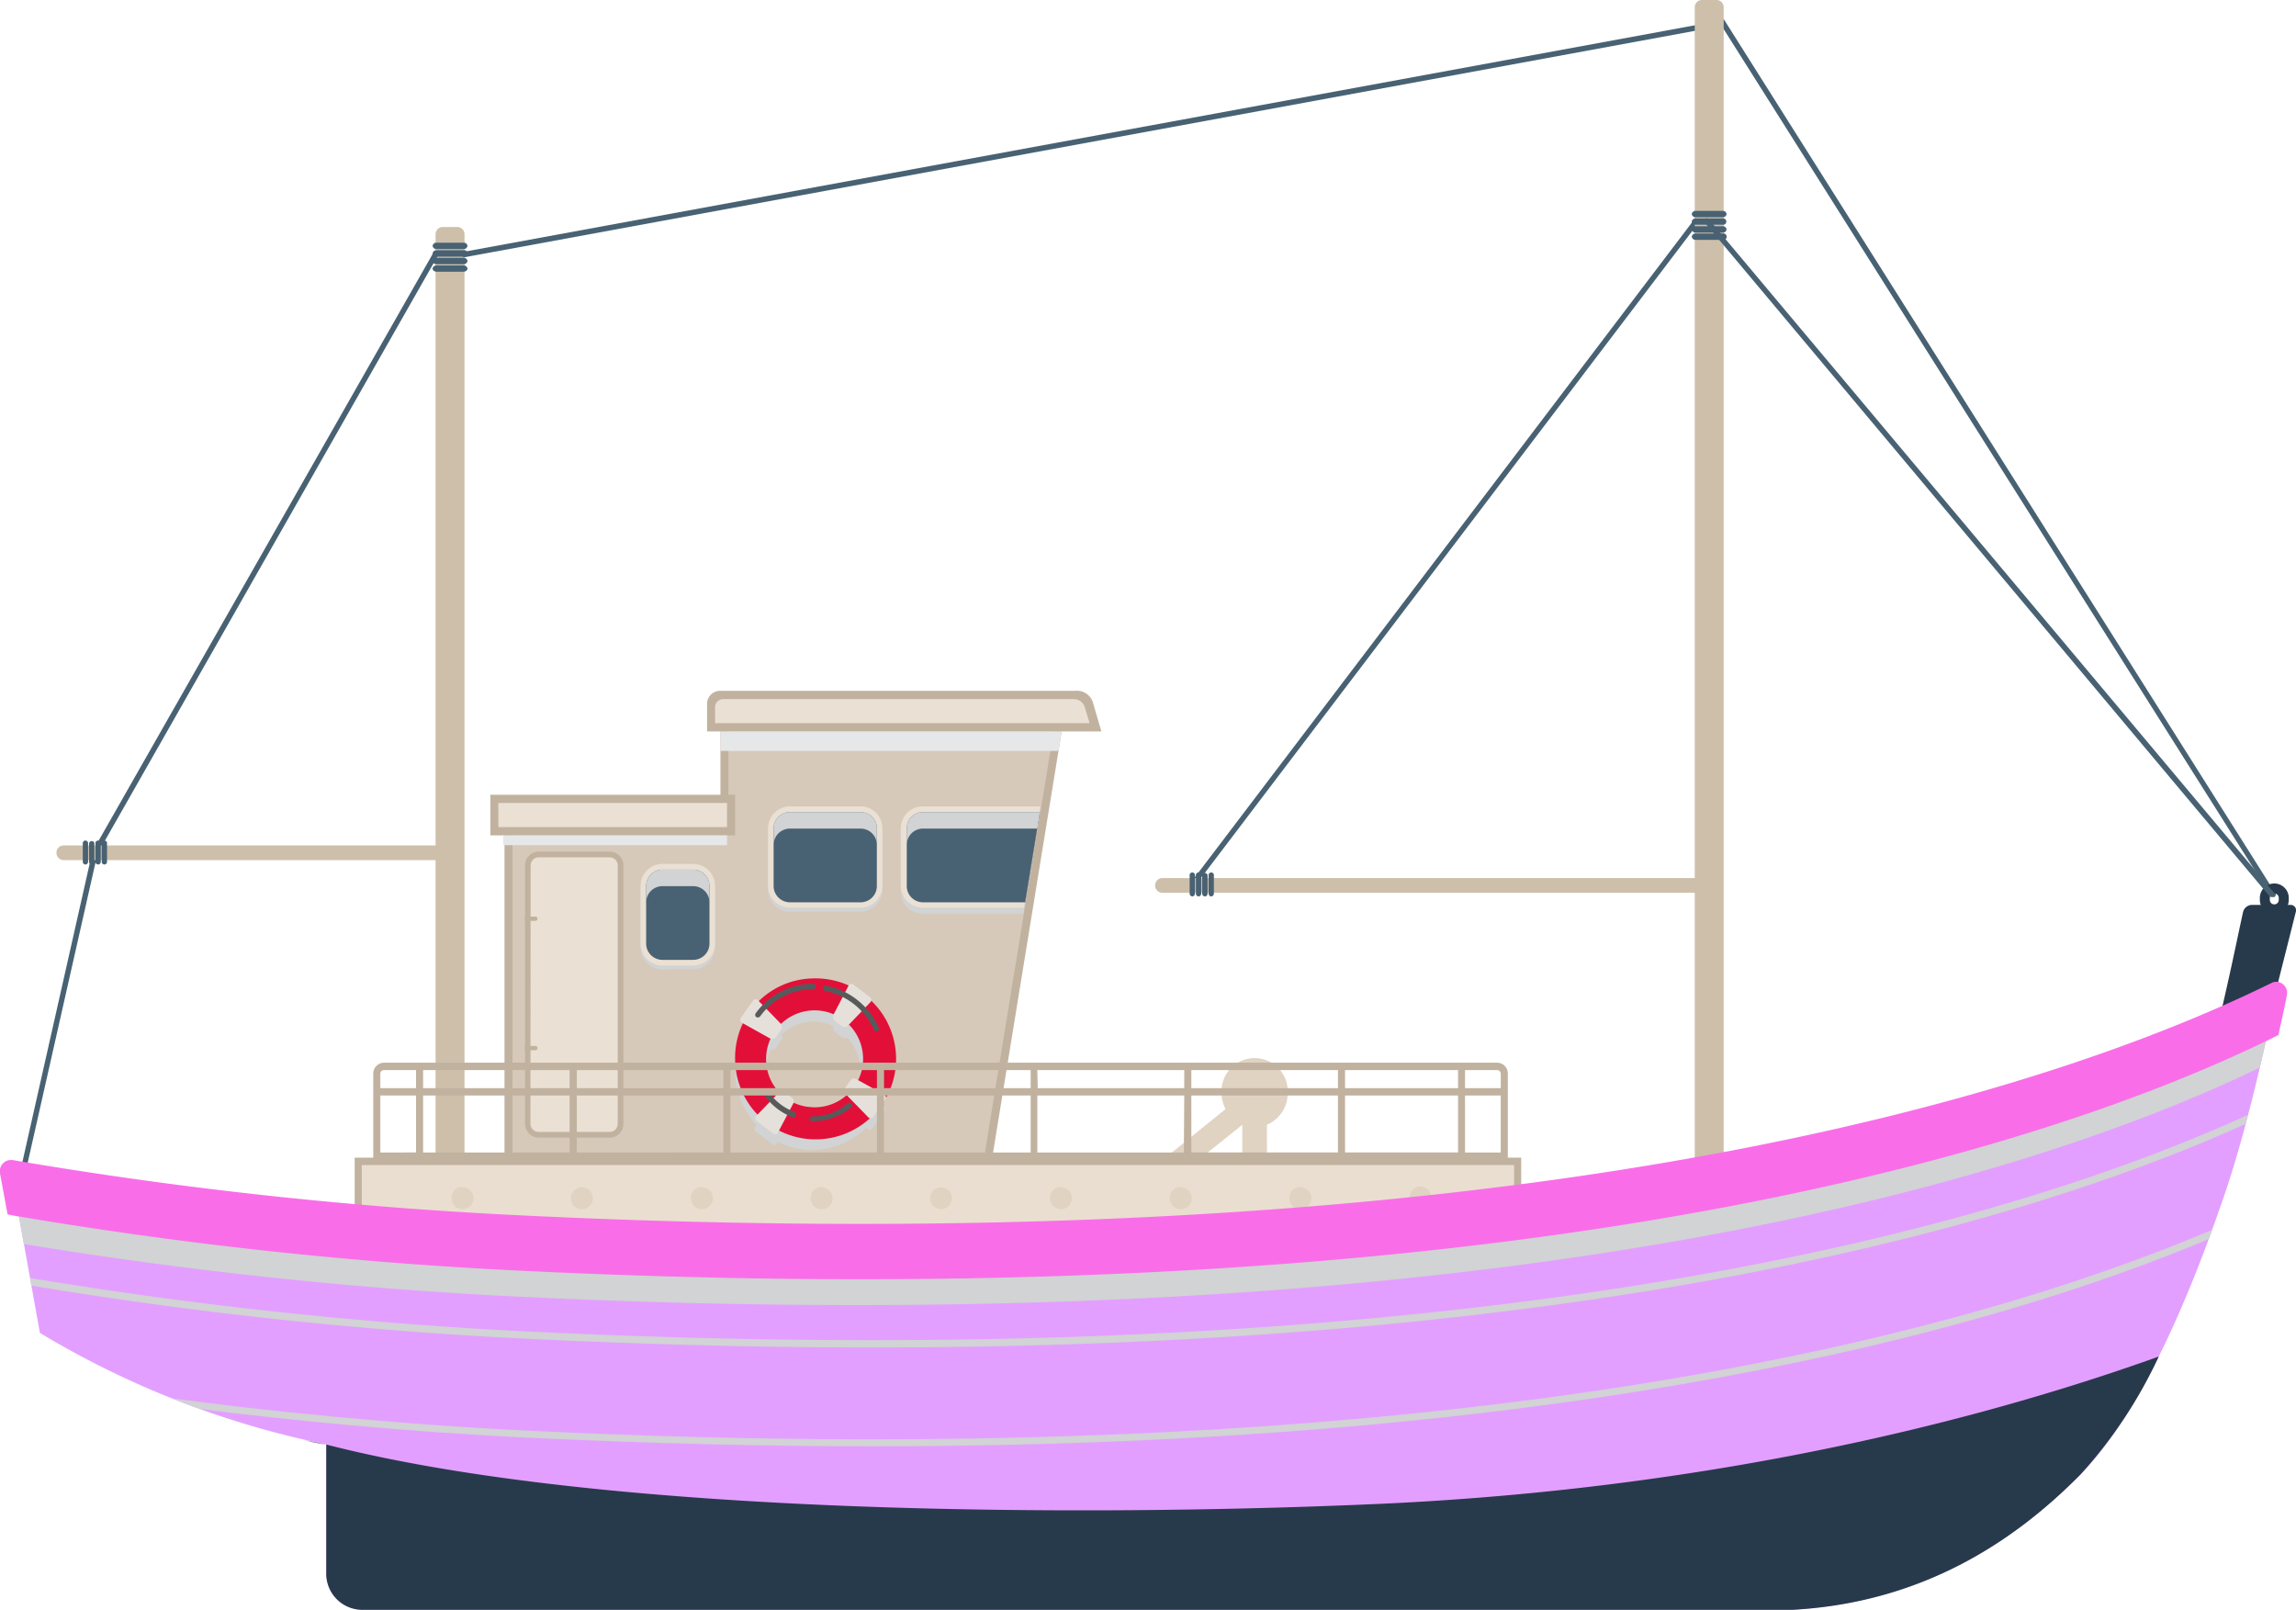 <svg xmlns="http://www.w3.org/2000/svg" viewBox="0 0 230.19 161.42"><defs><style>.cls-1{isolation:isolate;}.cls-2{fill:#c1b29f;}.cls-3{fill:#d6c9b9;}.cls-4{fill:#eae0d3;}.cls-16,.cls-5{fill:#d1d3d4;}.cls-10,.cls-15,.cls-5,.cls-7{mix-blend-mode:multiply;}.cls-6{fill:#486273;}.cls-7{fill:#e6e7e8;}.cls-8{fill:#cebfaa;}.cls-10,.cls-9{fill:#e0d3c2;}.cls-11{fill:#eaded0;}.cls-12{fill:none;stroke:#273a4b;stroke-miterlimit:10;}.cls-13{fill:#273a4b;}.cls-14{fill:#e39fff;}.cls-17{fill:#f96ee8;}.cls-18{fill:#e21039;}.cls-19{fill:#e5e1da;}.cls-20{fill:#58595b;mix-blend-mode:screen;}</style></defs><g class="cls-1"><g id="Layer_2" data-name="Layer 2"><g id="Layer_1-2" data-name="Layer 1"><polygon class="cls-2" points="99.36 116.79 106.71 71.67 72.23 71.67 72.23 82.16 50.58 82.16 50.58 116.79 99.36 116.79"/><polygon class="cls-3" points="73.03 82.99 73.03 72.5 105.76 72.5 98.68 115.96 75.83 115.96 73.03 115.96 51.38 115.96 51.38 82.99 73.03 82.99"/><path class="cls-2" d="M107.79,69.26H72.23a1.3,1.3,0,0,0-1.34,1.34v2.73h39.53l-.84-2.88A1.67,1.67,0,0,0,107.79,69.26Z"/><path class="cls-4" d="M108.75,70.88l.49,1.62H71.69V70.91a.81.81,0,0,1,.8-.82h35.22A1.15,1.15,0,0,1,108.75,70.88Z"/><rect class="cls-2" x="49.16" y="79.68" width="24.54" height="4.07"/><rect class="cls-4" x="49.96" y="80.5" width="22.93" height="2.42"/><path class="cls-2" d="M61.13,114.06a1.39,1.39,0,0,0,1.37-1.41V86.78a1.38,1.38,0,0,0-1.37-1.4H54a1.38,1.38,0,0,0-1.36,1.4v25.87A1.39,1.39,0,0,0,54,114.06Z"/><path class="cls-4" d="M53.18,112.65a.82.82,0,0,0,.8.83h7.15a.81.81,0,0,0,.8-.83V86.78a.81.81,0,0,0-.8-.83H54a.82.82,0,0,0-.8.83Z"/><path class="cls-5" d="M86.31,91.4a2.2,2.2,0,0,0,2.16-2.24V83.44a2.2,2.2,0,0,0-2.16-2.24H79.16A2.2,2.2,0,0,0,77,83.44v5.72a2.2,2.2,0,0,0,2.16,2.24Z"/><path class="cls-4" d="M86.31,91a2.21,2.21,0,0,0,2.16-2.24V83.07a2.2,2.2,0,0,0-2.16-2.23H79.16A2.2,2.2,0,0,0,77,83.07V88.8A2.21,2.21,0,0,0,79.16,91Z"/><path class="cls-6" d="M87.91,83.07V88.8a1.63,1.63,0,0,1-1.6,1.66H79.16a1.64,1.64,0,0,1-1.6-1.66V83.07a1.63,1.63,0,0,1,1.6-1.65h7.15A1.62,1.62,0,0,1,87.91,83.07Z"/><path class="cls-5" d="M79.16,81.42h7.15a1.62,1.62,0,0,1,1.6,1.65v1.66a1.63,1.63,0,0,0-1.6-1.66H79.16a1.64,1.64,0,0,0-1.6,1.66V83.07A1.63,1.63,0,0,1,79.16,81.42Z"/><path class="cls-5" d="M69.52,97.17a2.21,2.21,0,0,0,2.17-2.24V89.21A2.2,2.2,0,0,0,69.52,87H66.39a2.2,2.2,0,0,0-2.17,2.24v5.72a2.21,2.21,0,0,0,2.17,2.24Z"/><path class="cls-4" d="M69.52,96.8a2.2,2.2,0,0,0,2.17-2.23V88.84a2.2,2.2,0,0,0-2.17-2.23H66.39a2.2,2.2,0,0,0-2.17,2.23v5.73a2.2,2.2,0,0,0,2.17,2.23Z"/><path class="cls-6" d="M71.13,88.84v5.73a1.64,1.64,0,0,1-1.61,1.66H66.39a1.64,1.64,0,0,1-1.61-1.66V88.84a1.63,1.63,0,0,1,1.61-1.65h3.13A1.63,1.63,0,0,1,71.13,88.84Z"/><path class="cls-5" d="M66.39,87.19h3.13a1.63,1.63,0,0,1,1.61,1.65V90.5a1.64,1.64,0,0,0-1.61-1.66H66.39a1.64,1.64,0,0,0-1.61,1.66V88.84A1.63,1.63,0,0,1,66.39,87.19Z"/><path class="cls-6" d="M90.91,83.07V88.8a1.63,1.63,0,0,0,1.6,1.66h10.27l1.47-9H92.51A1.62,1.62,0,0,0,90.91,83.07Z"/><path class="cls-5" d="M92.48,81.42h11.77l-1.66,10.19H92.48a2.21,2.21,0,0,1-2.17-2.24V83.65A2.2,2.2,0,0,1,92.48,81.42Z"/><path class="cls-4" d="M92.48,80.84h11.74l.09,0L102.65,91H92.48a2.21,2.21,0,0,1-2.17-2.24V83.07A2.2,2.2,0,0,1,92.48,80.84Z"/><path class="cls-6" d="M92.51,81.42h11.74l-.38,2.35-1.09,6.69H92.51a1.63,1.63,0,0,1-1.6-1.66V83.07A1.62,1.62,0,0,1,92.51,81.42Z"/><path class="cls-5" d="M92.51,81.42h11.74L104,83.07H92.51a1.63,1.63,0,0,0-1.6,1.66V83.07A1.62,1.62,0,0,1,92.51,81.42Z"/><path class="cls-2" d="M53.68,92.32H52.62v-.43h1.06a.21.21,0,0,1,.21.21A.21.21,0,0,1,53.68,92.32Z"/><path class="cls-2" d="M52.62,104.86h1.06a.21.21,0,0,1,.21.21.21.21,0,0,1-.21.22H52.62Z"/><polygon class="cls-7" points="106.12 75.28 72.23 75.28 72.23 73.33 106.44 73.33 106.44 73.33 106.12 75.28"/><rect class="cls-7" x="50.45" y="83.75" width="22.44" height="0.98"/><path class="cls-5" d="M75.89,112.86a8.19,8.19,0,0,1-2.19-5.59,8.35,8.35,0,0,1,.81-3.57l-.14-.07a.33.33,0,0,1-.11-.49l1.25-1.75a.3.3,0,0,1,.48,0l.11.11A7.58,7.58,0,0,1,85,100L85,99.9a.32.32,0,0,1,.48-.12l1.7,1.29a.32.32,0,0,1,0,.49l-.1.12a8.26,8.26,0,0,1,1.37,9.16l.14.07a.33.33,0,0,1,.11.49l-1.24,1.76a.32.32,0,0,1-.49,0l-.1-.12a7.67,7.67,0,0,1-5.42,2.26,7.46,7.46,0,0,1-3.46-.84l-.07.15a.31.31,0,0,1-.47.11l-1.7-1.28a.33.33,0,0,1,0-.5Zm5.63-.73a4.59,4.59,0,0,0,3.21-1.33.45.45,0,0,1,0-.55l.53-.75a.45.45,0,0,1,.52-.14,5,5,0,0,0,.47-2.09A4.87,4.87,0,0,0,84.94,104a.47.47,0,0,1-.54,0l-.73-.56a.47.47,0,0,1-.13-.53,4.56,4.56,0,0,0-2-.49,4.61,4.61,0,0,0-3.22,1.33.45.45,0,0,1,0,.55l-.53.75a.44.44,0,0,1-.51.14,4.87,4.87,0,0,0,.81,5.41.42.42,0,0,1,.53,0l.73.55a.48.48,0,0,1,.13.53A4.64,4.64,0,0,0,81.52,112.13Z"/><path class="cls-8" d="M43.67,123.58a.72.72,0,0,0,.71.73h1.48a.72.72,0,0,0,.71-.73V23.49a.72.72,0,0,0-.71-.73H44.38a.72.72,0,0,0-.71.73Z"/><path class="cls-9" d="M118.8,117.38h-3.58l7.65-6.19a3.49,3.49,0,0,1-.4-1.61,3.32,3.32,0,1,1,6.63,0,3.43,3.43,0,0,1-2.08,3.18v4.62h-2.47v-4.62h0Z"/><path class="cls-10" d="M124.13,109.46a1.66,1.66,0,1,0,1.66-1.71A1.68,1.68,0,0,0,124.13,109.46Z"/><path class="cls-6" d="M227.9,89.93a.28.28,0,0,0,.12,0,.28.28,0,0,0,.11-.37L172.87,2a.27.27,0,0,0-.36-.11.29.29,0,0,0-.11.38l55.26,87.52A.26.26,0,0,0,227.9,89.93Z"/><path class="cls-6" d="M46.57,25.79h0L170,3.08a.27.27,0,0,0,.21-.32.26.26,0,0,0-.31-.22L46.52,25.24a.27.27,0,0,0-.21.32A.26.26,0,0,0,46.57,25.79Z"/><path class="cls-6" d="M119.53,89a.28.28,0,0,0,.21-.1l52.81-69.55a.27.27,0,1,0-.42-.34L119.32,88.57a.27.27,0,0,0,.05.38A.25.25,0,0,0,119.53,89Z"/><path class="cls-6" d="M9.52,85.77a.28.28,0,0,0,.23-.14l34.15-60a.27.27,0,0,0-.1-.37.25.25,0,0,0-.36.09l-34.16,60a.29.29,0,0,0,.1.38A.23.23,0,0,0,9.52,85.77Z"/><path class="cls-6" d="M2.43,117.17a.27.27,0,0,0,.26-.22L9.78,85.56a.28.28,0,0,0-.2-.33.27.27,0,0,0-.33.2l-7.08,31.4a.28.28,0,0,0,.2.33Z"/><rect class="cls-2" x="35.56" y="116.06" width="116.95" height="8.44"/><rect class="cls-11" x="36.27" y="116.8" width="115.53" height="7.17"/><path class="cls-12" d="M227.07,90.12a.95.95,0,1,0,1.89,0,.95.95,0,1,0-1.89,0Z"/><path class="cls-8" d="M5.66,85.49a.73.73,0,0,0,.71.74h38a.73.73,0,0,0,.71-.74h0a.72.72,0,0,0-.71-.73h-38a.72.72,0,0,0-.71.73Z"/><path class="cls-8" d="M115.81,88.77a.72.72,0,0,0,.71.73h55.11a.72.72,0,0,0,.71-.73h0a.72.72,0,0,0-.71-.74H116.52a.73.73,0,0,0-.71.74Z"/><path class="cls-8" d="M169.91,121.37a.72.72,0,0,0,.71.74h1.48a.73.73,0,0,0,.71-.74V.73A.72.72,0,0,0,172.1,0h-1.48a.72.72,0,0,0-.71.73Z"/><path class="cls-6" d="M121.43,89.87a.28.28,0,0,0,.27-.28v-1.8a.27.27,0,1,0-.53,0v1.8A.28.28,0,0,0,121.43,89.87Z"/><path class="cls-6" d="M120.8,89.87a.28.28,0,0,0,.27-.28v-1.8a.27.27,0,0,0-.54,0v1.8A.28.28,0,0,0,120.8,89.87Z"/><path class="cls-6" d="M120.17,89.87a.28.28,0,0,0,.26-.28v-1.8a.27.27,0,1,0-.53,0v1.8A.28.28,0,0,0,120.17,89.87Z"/><path class="cls-6" d="M119.53,89.87a.28.28,0,0,0,.27-.28v-1.8a.27.27,0,1,0-.53,0v1.8A.28.28,0,0,0,119.53,89.87Z"/><path class="cls-6" d="M169.61,23.73a.38.38,0,0,0,.41.32h2.68a.33.33,0,1,0,0-.64H170A.38.38,0,0,0,169.61,23.73Z"/><path class="cls-6" d="M169.61,23a.38.38,0,0,0,.41.32h2.68a.37.37,0,0,0,.4-.32.37.37,0,0,0-.4-.32H170A.38.38,0,0,0,169.61,23Z"/><path class="cls-6" d="M169.61,22.22c0,.17.19.31.41.31h2.68a.32.32,0,1,0,0-.63H170A.38.38,0,0,0,169.61,22.22Z"/><path class="cls-6" d="M169.61,21.46a.38.38,0,0,0,.41.32h2.68a.37.37,0,0,0,.4-.32.37.37,0,0,0-.4-.32H170A.38.38,0,0,0,169.61,21.46Z"/><path class="cls-6" d="M43.37,26.93c0,.17.19.31.41.31h2.68c.22,0,.41-.14.41-.31a.38.38,0,0,0-.41-.32H43.78A.38.38,0,0,0,43.37,26.93Z"/><path class="cls-6" d="M43.37,26.17a.38.38,0,0,0,.41.32h2.68a.38.38,0,0,0,.41-.32.38.38,0,0,0-.41-.32H43.78A.38.38,0,0,0,43.37,26.17Z"/><path class="cls-6" d="M43.37,25.41a.38.38,0,0,0,.41.32h2.68a.33.33,0,1,0,0-.64H43.78A.38.38,0,0,0,43.37,25.41Z"/><path class="cls-6" d="M43.37,24.65a.38.38,0,0,0,.41.32h2.68a.38.38,0,0,0,.41-.32.38.38,0,0,0-.41-.32H43.78A.38.38,0,0,0,43.37,24.65Z"/><path class="cls-6" d="M10.47,86.67a.27.27,0,0,0,.26-.28v-1.8a.27.27,0,1,0-.53,0v1.8A.27.27,0,0,0,10.47,86.67Z"/><path class="cls-6" d="M9.83,86.67a.27.27,0,0,0,.27-.28v-1.8a.27.27,0,1,0-.53,0v1.8A.27.27,0,0,0,9.83,86.67Z"/><path class="cls-6" d="M9.2,86.67a.26.26,0,0,0,.26-.28v-1.8a.26.26,0,0,0-.26-.27.27.27,0,0,0-.27.27v1.8A.27.27,0,0,0,9.2,86.67Z"/><path class="cls-6" d="M8.56,86.67a.27.27,0,0,0,.27-.28v-1.8a.27.27,0,1,0-.53,0v1.8A.27.27,0,0,0,8.56,86.67Z"/><path class="cls-6" d="M227.75,89.93a.28.28,0,0,0,.22-.44L171.34,22a.26.26,0,0,0-.37-.06.27.27,0,0,0-.06.38l56.62,67.53A.27.27,0,0,0,227.75,89.93Z"/><path class="cls-10" d="M141.34,120.13a1.07,1.07,0,1,0,2.13,0,1.07,1.07,0,1,0-2.13,0Zm-11-1.1a1.1,1.1,0,1,1-1.07,1.1A1.08,1.08,0,0,1,130.38,119Zm-12,0a1.1,1.1,0,1,1-1.06,1.1A1.08,1.08,0,0,1,118.35,119Zm-12,0a1.1,1.1,0,1,1-1.07,1.1A1.08,1.08,0,0,1,106.33,119Zm-12,0a1.1,1.1,0,0,1,0,2.2,1.1,1.1,0,0,1,0-2.2Zm-12,0a1.1,1.1,0,1,1-1.07,1.1A1.08,1.08,0,0,1,82.27,119Zm-12,0a1.1,1.1,0,1,1-1.06,1.1A1.08,1.08,0,0,1,70.24,119Zm-12,0a1.1,1.1,0,0,1,0,2.2,1.1,1.1,0,0,1,0-2.2Zm-12,0a1.1,1.1,0,1,1-1.07,1.1A1.08,1.08,0,0,1,46.19,119Z"/><path class="cls-13" d="M229.64,90.72h-3.89a.94.94,0,0,0-.87.72c-.63,2.86-1.58,7.66-2.91,12.91l3.25,6.72,4.95-19.64A.54.54,0,0,0,229.64,90.72Z"/><path class="cls-14" d="M222.6,121c-2.53,7.23-7.48,20.19-14,26.8s-15.7,12.84-28.85,13.58H36.27a3.62,3.62,0,0,1-3.56-3.67v-12.9A90.68,90.68,0,0,1,4,133.63L1.09,117.42A420.3,420.3,0,0,0,52.51,123c103.65,5,155.66-13.55,175.72-23.43C226,110,224.41,115.88,222.6,121Z"/><g class="cls-15"><path class="cls-16" d="M17.27,140.2c9.2,1.21,21.85,2.57,36.06,3.25,91.86,4.43,143.23-9.45,168.47-20.16l-.35.93C199.3,133.51,157.65,145,87.36,145q-16,0-34.07-.85c-12.74-.61-24.23-1.77-33.12-2.87C19.24,141,18.27,140.6,17.27,140.2Z"/><path class="cls-16" d="M225.38,111.77l-.24.91c-21.07,9.51-63.38,22.41-137.78,22.41q-16,0-34.07-.85a432.49,432.49,0,0,1-50.15-5.35L3,128.12a433.19,433.19,0,0,0,50.33,5.39C149.77,138.16,201.58,122.63,225.38,111.77Z"/></g><path class="cls-13" d="M32.71,144.85s-.82-.14-2.27-.47C31.18,144.5,31.94,144.65,32.71,144.85Z"/><path class="cls-13" d="M216.43,136a46.92,46.92,0,0,1-7.83,11.81c-6.52,6.6-15.7,12.84-28.85,13.58H36.27a3.62,3.62,0,0,1-3.56-3.67v-12.9C60.6,152,109,152.08,138.27,150.77,164.83,149.58,192.09,144.71,216.43,136Z"/><path class="cls-5" d="M1.36,119a429.44,429.44,0,0,0,50.73,5.46c11.52.56,22.87.84,33.73.84,80.4,0,123.15-15.14,141.47-24.16a1,1,0,0,1,.47-.11.8.8,0,0,1,.15,0c-.48,2.18-.93,4.16-1.35,6-18.72,9.06-61.39,23.81-140.74,23.81-10.86,0-22.21-.28-33.73-.84a435.26,435.26,0,0,1-49.7-5.28Z"/><path class="cls-17" d="M228.42,103.77l-.65.32c-18.33,9-61.07,24.16-141.48,24.16-10.85,0-22.2-.28-33.73-.84a423.74,423.74,0,0,1-51.28-5.56l-.52-.1L0,117.63a1.15,1.15,0,0,1,.3-1,1.07,1.07,0,0,1,.77-.33l.19,0a423.74,423.74,0,0,0,51.28,5.56c11.53.56,22.88.84,33.73.84,80.41,0,123.15-15.14,141.48-24.16a.92.92,0,0,1,.46-.11,1.09,1.09,0,0,1,.68.24,1.15,1.15,0,0,1,.38,1.13C229,101.21,228.7,102.53,228.42,103.77Z"/><path class="cls-18" d="M81.52,98.09a8.07,8.07,0,1,1-7.82,8.07A7.94,7.94,0,0,1,81.52,98.09Zm0,12.92a4.86,4.86,0,1,0-4.71-4.85A4.78,4.78,0,0,0,81.52,111Z"/><path class="cls-19" d="M83.55,101.75a.47.47,0,0,0,.12.57l.73.55a.44.44,0,0,0,.57,0l2.28-2.38a.33.33,0,0,0,0-.5l-1.7-1.28a.31.31,0,0,0-.48.11Zm5.11,8a.33.33,0,0,1,.11.49L87.53,112a.31.31,0,0,1-.49,0l-2.3-2.36a.48.48,0,0,1,0-.58l.53-.76a.44.44,0,0,1,.55-.13ZM78,113.53a.31.31,0,0,1-.47.12l-1.7-1.29a.33.33,0,0,1,0-.5l2.29-2.37a.44.44,0,0,1,.56,0l.73.56a.48.48,0,0,1,.13.56Zm-3.62-11a.32.32,0,0,1-.11-.48l1.25-1.76a.31.31,0,0,1,.48,0l2.3,2.36a.45.45,0,0,1,0,.58l-.53.76a.44.44,0,0,1-.55.13Z"/><path class="cls-20" d="M76,102a.29.29,0,0,0,.21-.11,6.6,6.6,0,0,1,5.34-2.72.28.28,0,0,0,0-.55,7.13,7.13,0,0,0-5.76,2.93.29.29,0,0,0,0,.39A.27.27,0,0,0,76,102Z"/><path class="cls-20" d="M87.86,103.38a.23.23,0,0,0,.11,0,.28.28,0,0,0,.13-.36,7.33,7.33,0,0,0-5.27-4.21.28.28,0,0,0-.31.22.28.28,0,0,0,.22.32,6.77,6.77,0,0,1,4.88,3.9A.26.26,0,0,0,87.86,103.38Z"/><path class="cls-20" d="M81.52,112.4A5.92,5.92,0,0,0,85.36,111a.28.28,0,0,0,0-.38.26.26,0,0,0-.38,0,5.4,5.4,0,0,1-3.5,1.3.27.27,0,0,0,0,.54Z"/><path class="cls-20" d="M79.53,112a.26.26,0,0,0,.25-.17.29.29,0,0,0-.15-.36,5.55,5.55,0,0,1-2.69-2.17.26.26,0,0,0-.37-.07.28.28,0,0,0-.07.38A6.12,6.12,0,0,0,79.44,112Z"/><path class="cls-2" d="M38.49,106.54H150.11a1.08,1.08,0,0,1,1.06,1.11v8.63H37.42v-8.63A1.09,1.09,0,0,1,38.49,106.54Zm-.36,1.11v1.44h3.58v-1.81H38.49A.36.36,0,0,0,38.13,107.65Zm35.1,1.44H87.92v-1.81H73.23Zm-.71-1.81H57.83v1.81H72.52Zm16.11,1.81h14.7v-1.81H88.63Zm15.41,0h14.69v-1.81H104Zm15.4,0h14.7v-1.81h-14.7Zm15.41,0h11.33v-1.81H134.85Zm0,.74v5.71h11.33v-5.71Zm-.71,0h-14.7v5.71h14.7Zm-15.41,0H104v5.71h14.69Zm-15.4,0H88.63v5.71h14.7Zm-15.41,0H73.23v5.71H87.92Zm-15.4,0H57.83v5.71H72.52Zm-15.41,0H42.42v5.71H57.11Zm0-.74v-1.81H42.42v1.81Zm93-1.81h-3.23v1.81h3.58v-1.44A.36.36,0,0,0,150.11,107.28Zm.35,2.55h-3.58v5.71h3.58ZM41.71,115.54v-5.71H38.13v5.71Z"/></g></g></g></svg>